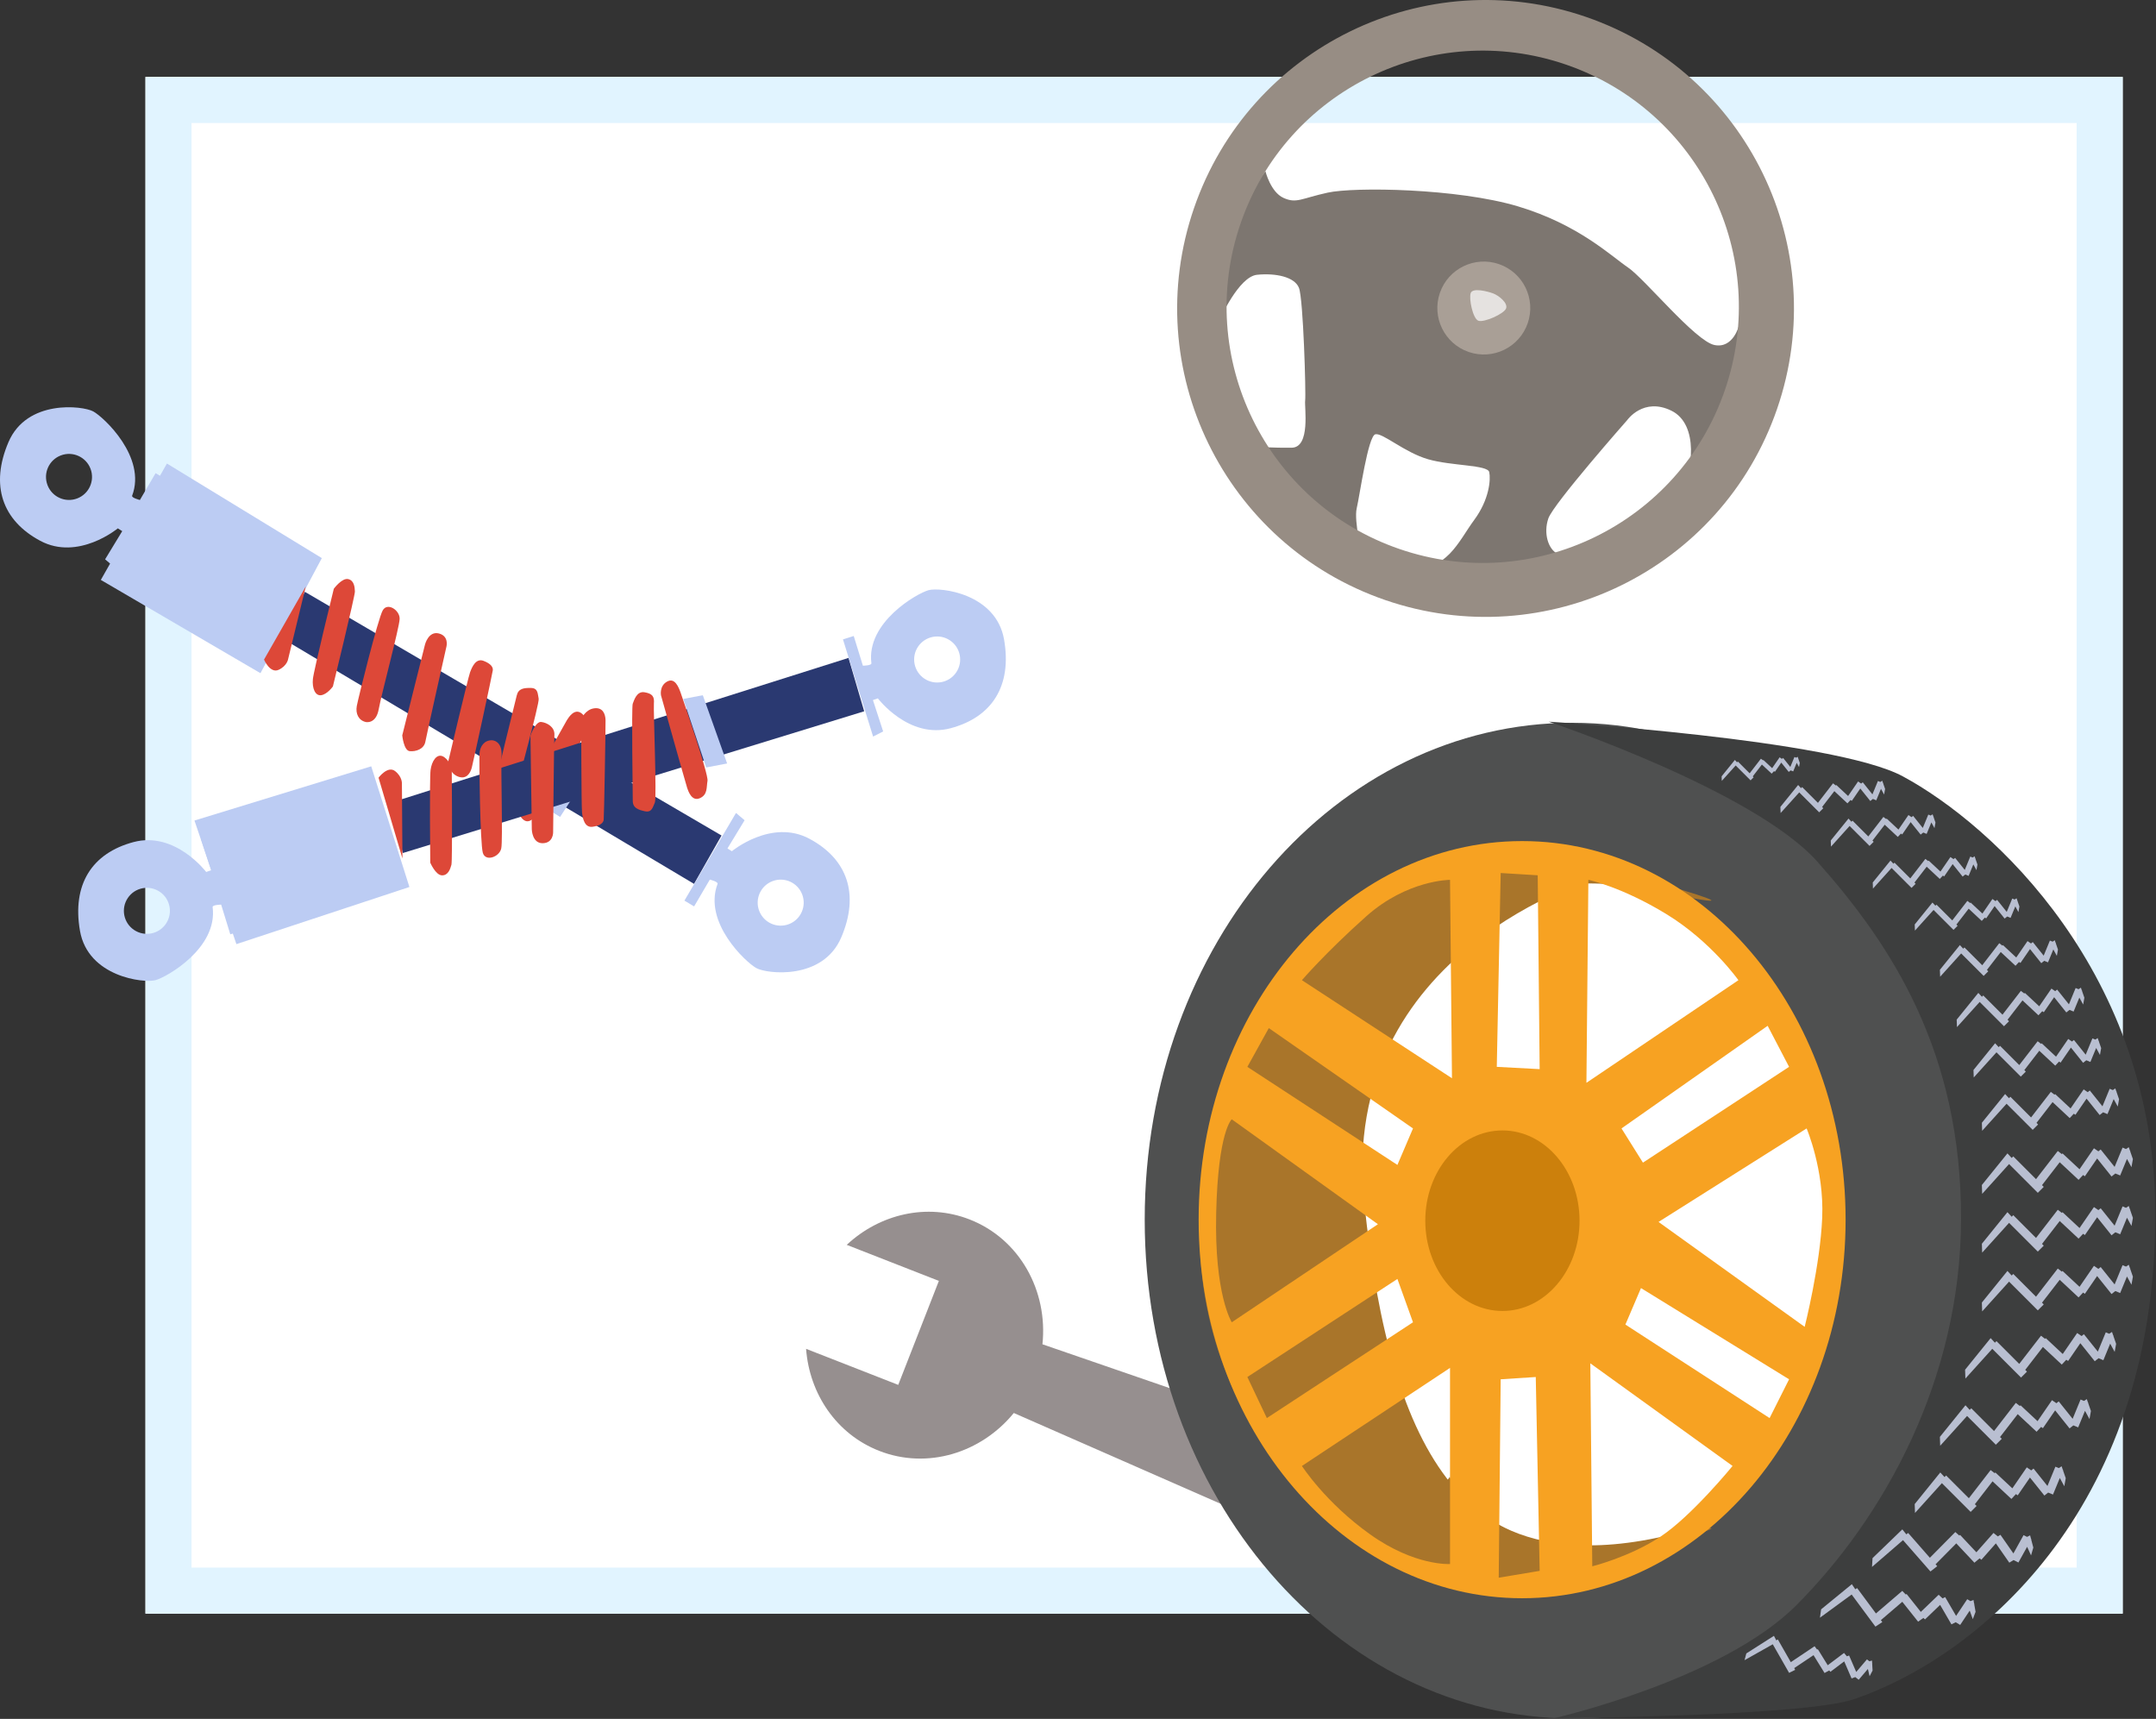 <?xml version="1.0" encoding="UTF-8" standalone="no"?><!DOCTYPE svg PUBLIC "-//W3C//DTD SVG 1.1//EN" "http://www.w3.org/Graphics/SVG/1.1/DTD/svg11.dtd"><svg width="100%" height="100%" viewBox="0 0 281 224" version="1.1" xmlns="http://www.w3.org/2000/svg" xmlns:xlink="http://www.w3.org/1999/xlink" xml:space="preserve" xmlns:serif="http://www.serif.com/" style="fill-rule:evenodd;clip-rule:evenodd;stroke-linejoin:round;stroke-miterlimit:2;"><rect x="0" y="0" width="281" height="224" fill="#333333" stroke="none"/><g id="sklep-motoryzacyjny" serif:id="sklep motoryzacyjny"><rect id="Shape-1050-copy" serif:id="Shape 1050 copy" x="18.959" y="10.025" width="257.7" height="200.255" style="fill:#fff;"/><path d="M18.959,10.025l257.7,-0l0,200.255l-257.7,-0l0,-200.255Zm6,6l245.7,-0c0,-0 0,188.255 0,188.255c-34.846,-0 -210.853,-0 -245.7,-0l0,-188.255Z" style="fill:#e1f4ff;"/><path id="Shape-19" serif:id="Shape 19" d="M126.38,158.916c-5.589,-2.185 -11.742,-0.691 -16.022,3.308l12.009,4.697l-5.296,13.551l-12.011,-4.697c0.433,5.842 3.939,11.111 9.529,13.296c6.293,2.461 13.303,0.261 17.545,-4.935l36.161,15.868c3.32,1.297 7.064,-0.343 8.363,-3.662c1.297,-3.32 -0.342,-7.065 -3.662,-8.364l-37.13,-12.797c0.733,-6.962 -2.961,-13.715 -9.486,-16.265Zm47.544,35.972c-0.557,1.424 -2.161,2.126 -3.584,1.569c-1.423,-0.555 -2.126,-2.16 -1.569,-3.582c0.556,-1.425 2.16,-2.127 3.585,-1.569c1.423,0.554 2.126,2.16 1.568,3.582Z" style="fill:#968f8f;fill-rule:nonzero;"/><g id="cześci"><path id="Shape-1431" serif:id="Shape 1431" d="M33.947,87.728l7.999,-14.999l-20.19,-12.323l-8.615,15.166l20.806,12.156Z" style="fill:#bcccf3;"/><path id="Shape-1432" serif:id="Shape 1432" d="M14.821,73.841l-1.122,-0.952l2.232,-3.673l-0.573,-0.363c0,0 -5.157,4.275 -10.112,1.623c-4.955,-2.652 -6.546,-7.231 -4.146,-12.852c2.399,-5.62 9.684,-4.758 11.055,-4.009c1.371,0.749 6.966,5.948 5.068,10.98c-0.107,0.284 1.01,0.56 1.01,0.56l2.046,-3.494l1.264,0.753l-6.722,11.427Zm-8.631,-10.627c-0.587,-1.549 0.193,-3.28 1.742,-3.867c1.548,-0.587 3.28,0.193 3.867,1.742c0.587,1.549 -0.193,3.28 -1.741,3.867c-1.549,0.587 -3.281,-0.193 -3.868,-1.742Z" style="fill:#bcccf3;"/><path id="Shape-1434" serif:id="Shape 1434" d="M36.556,83.059l53.903,32.125l3.582,-6.303l-54.301,-31.755l-3.184,5.933Z" style="fill:#2a3971;"/><path id="Shape-1435" serif:id="Shape 1435" d="M70.72,105.048l2.281,1.411l5.124,-7.932l-2.453,-1.489l-4.952,8.01Z" style="fill:#bcccf3;"/><path id="Shape-1433" serif:id="Shape 1433" d="M67.785,104.839c-0,0 -0.507,1.125 0.354,1.919c0.86,0.793 1.642,-0.343 2.11,-1.08c0.467,-0.737 5.94,-9.435 5.988,-10.293c0.048,-0.857 0.453,-1.758 -0.458,-2.438c-0.911,-0.681 -1.662,0.537 -1.896,0.905c-0.234,0.368 -6.098,10.987 -6.098,10.987Zm-3.336,-1.907c0.073,0.439 0.098,1.735 1.15,1.803c1.052,0.068 1.398,-0.25 1.528,-1.139c0.13,-0.889 3.215,-11.948 3.08,-12.549c-0.135,-0.602 -0.056,-1.378 -0.995,-1.395c-0.939,-0.018 -1.654,0.067 -1.865,0.986c-0.211,0.92 -2.971,11.855 -2.898,12.294Zm-6.077,-3.481c-0,0 0.219,1.317 1.313,1.742c1.094,0.425 1.612,-0.425 1.803,-1.15c0.192,-0.726 2.704,-12.313 2.743,-12.701c0.04,-0.389 -0.227,-0.847 -1.209,-1.222c-0.982,-0.374 -1.488,0.751 -1.761,1.508c-0.273,0.756 -2.889,11.823 -2.889,11.823Zm-5.945,-3.623c-0,-0 0.19,1.98 0.967,2.059c0.776,0.078 1.868,-0.242 2.048,-1.243c0.18,-1.002 2.754,-12.426 2.754,-12.426c-0,-0 0.332,-1.339 -1.007,-1.671c-1.339,-0.332 -1.792,1.426 -1.792,1.426l-2.97,11.855Zm-4.765,-1.74c0,0 1.339,0.332 1.7,-1.671c0.36,-2.001 2.689,-10.628 2.725,-11.761c0.037,-1.134 -1.58,-2.2 -2.199,-1.125c-0.619,1.074 -3.207,11.477 -3.387,12.479c-0.18,1.001 0.242,1.867 1.161,2.078Zm-4.155,-17.363c-0,-0 -2.608,10.597 -2.726,11.761c-0.119,1.165 0.284,2.225 1.08,2.11c0.796,-0.115 1.527,-1.138 1.527,-1.138c0,-0 2.889,-11.824 2.867,-12.375c-0.023,-0.552 -0.087,-1.46 -0.894,-1.621c-0.808,-0.16 -1.854,1.263 -1.854,1.263Zm-3.657,-0.294l-5.439,9.526c-0,-0 0.792,1.845 1.904,1.331c1.111,-0.515 1.24,-1.404 1.24,-1.404l2.295,-9.453Z" style="fill:#dd4838;"/><path id="Shape-1432-copy" serif:id="Shape 1432 copy" d="M95.925,105.94l1.121,0.952l-2.231,3.672l0.572,0.363c-0,0 5.157,-4.274 10.112,-1.622c4.955,2.651 6.546,7.231 4.146,12.851c-2.399,5.621 -9.684,4.758 -11.055,4.01c-1.371,-0.749 -6.966,-5.949 -5.068,-10.981c0.107,-0.283 -1.009,-0.559 -1.009,-0.559l-2.046,3.493l-1.264,-0.753l6.722,-11.426Zm8.63,10.626c0.587,1.549 -0.193,3.28 -1.741,3.867c-1.549,0.587 -3.281,-0.192 -3.868,-1.741c-0.587,-1.549 0.193,-3.28 1.742,-3.867c1.549,-0.587 3.28,0.192 3.867,1.741Z" style="fill:#bcccf3;"/></g><g id="cześci-copy" serif:id="cześci copy"><path id="Shape-1431-copy" serif:id="Shape 1431 copy" d="M48.383,99.863l4.977,15.727l-22.55,7.444l-5.465,-16.105l23.038,-7.066Z" style="fill:#bcccf3;"/><path id="Shape-1432-copy-2" serif:id="Shape 1432 copy 2" d="M27.494,108.653l-1.31,0.67l1.331,4.086l-0.641,0.222c0,-0 -4.04,-5.342 -9.471,-3.895c-5.431,1.446 -8.028,5.538 -6.98,11.559c1.048,6.021 8.337,6.85 9.843,6.436c1.506,-0.415 8.143,-4.195 7.448,-9.528c-0.039,-0.3 1.111,-0.313 1.111,-0.313l1.191,3.869l1.403,-0.444l-3.925,-12.662Zm-10.835,8.367c-0.927,1.373 -0.564,3.237 0.809,4.163c1.373,0.926 3.237,0.564 4.163,-0.809c0.926,-1.373 0.564,-3.237 -0.809,-4.163c-1.373,-0.926 -3.237,-0.564 -4.163,0.809Z" style="fill:#bcccf3;"/><path id="Shape-1434-copy" serif:id="Shape 1434 copy" d="M50.763,104.659l59.828,-18.923l2.043,6.956l-60.131,18.472l-1.74,-6.505Z" style="fill:#2a3971;"/><path id="Shape-1435-copy" serif:id="Shape 1435 copy" d="M89.056,91.081l2.544,-0.483l3.17,8.896l-2.729,0.518l-2.985,-8.931Z" style="fill:#bcccf3;"/><path id="Shape-1433-copy" serif:id="Shape 1433 copy" d="M56.077,112.417c0,0 -0.11,-10.913 0.042,-12.073c0.151,-1.161 0.785,-2.101 1.534,-1.807c0.748,0.295 1.226,1.459 1.226,1.459c-0,-0 0.103,12.171 -0.045,12.703c-0.148,0.531 -0.419,1.4 -1.241,1.372c-0.823,-0.029 -1.516,-1.654 -1.516,-1.654Zm-3.626,-0.552l-3.113,-10.518c0,-0 1.195,-1.614 2.158,-0.859c0.964,0.755 0.887,1.65 0.887,1.65l0.068,9.727Zm11.649,-15.398c0,0 1.379,-0.016 1.272,2.016c-0.108,2.031 0.182,10.961 -0.041,12.073c-0.224,1.112 -2.043,1.78 -2.399,0.592c-0.357,-1.188 -0.492,-11.907 -0.438,-12.923c0.054,-1.016 0.663,-1.763 1.606,-1.758Zm5.036,-0.601c0,-0 0.639,-1.884 1.413,-1.783c0.774,0.101 1.763,0.663 1.709,1.679c-0.054,1.016 -0.166,12.726 -0.166,12.726c0,-0 0.017,1.379 -1.362,1.396c-1.379,0.017 -1.418,-1.798 -1.418,-1.798l-0.176,-12.22Zm6.617,-2.165c0,-0 0.515,-1.232 1.678,-1.395c1.162,-0.163 1.471,0.782 1.492,1.532c0.02,0.751 -0.19,12.605 -0.24,12.992c-0.051,0.387 -0.416,0.772 -1.457,0.912c-1.041,0.139 -1.276,-1.072 -1.369,-1.871c-0.092,-0.799 -0.104,-12.17 -0.104,-12.17Zm6.714,-1.996c0.171,-0.411 0.493,-1.667 1.532,-1.492c1.04,0.175 1.304,0.563 1.226,1.458c-0.077,0.895 0.393,12.366 0.124,12.921c-0.269,0.555 -0.37,1.329 -1.289,1.13c-0.918,-0.198 -1.594,-0.444 -1.589,-1.387c0.005,-0.944 -0.176,-12.22 -0.004,-12.63Zm3.683,-1.093c0,-0 -0.235,-1.212 0.784,-1.787c1.02,-0.575 1.521,0.711 1.807,1.534c0.286,0.825 3.621,10.545 3.471,11.391c-0.15,0.846 0.038,1.816 -1.004,2.269c-1.043,0.455 -1.496,-0.903 -1.639,-1.315c-0.143,-0.412 -3.419,-12.092 -3.419,-12.092Z" style="fill:#dd4838;"/><path id="Shape-1432-copy-3" serif:id="Shape 1432 copy 3" d="M113.794,95.987l1.31,-0.67l-1.331,-4.086l0.64,-0.222c0,-0 4.041,5.341 9.472,3.895c5.431,-1.446 8.028,-5.539 6.98,-11.56c-1.048,-6.02 -8.337,-6.849 -9.843,-6.435c-1.506,0.415 -8.143,4.195 -7.449,9.528c0.039,0.3 -1.111,0.313 -1.111,0.313l-1.191,-3.869l-1.403,0.443l3.926,12.663Zm10.835,-8.367c0.926,-1.373 0.564,-3.237 -0.809,-4.163c-1.373,-0.927 -3.237,-0.564 -4.163,0.809c-0.927,1.373 -0.564,3.237 0.809,4.163c1.373,0.926 3.237,0.564 4.163,-0.809Z" style="fill:#bcccf3;"/></g><g id="opona"><path id="Shape-1423-copy" serif:id="Shape 1423 copy" d="M204.95,94.192c-30.793,-0 -55.755,28.716 -55.755,64.749c-0,36.033 24.962,64.997 55.755,64.997c30.792,-0 55.755,-28.964 55.755,-64.997c-0,-36.033 -24.963,-64.749 -55.755,-64.749Z" style="fill:#4f5050;"/><path id="Shape-1424-copy" serif:id="Shape 1424 copy" d="M197.876,110.497c-22.863,0 -41.398,21.689 -41.398,48.444c0,26.754 18.535,48.443 41.398,48.443c22.863,-0 41.398,-21.689 41.398,-48.443c-0,-26.755 -18.535,-48.444 -41.398,-48.444Z" style="fill:#fff;"/><path id="Shape-1427" serif:id="Shape 1427" d="M188.952,192.464c0,0 5.481,12.484 27.099,7.917c21.619,-4.568 -13.701,4.872 -13.701,4.872l-13.702,0.304l-3.35,-7.916l3.654,-5.177Z" style="fill:#a9752a;"/><path d="M208.315,114.299c0,0 -34,9.5 -30.5,42.5c3.5,33 13.5,50 39.5,43.5c0,0 -23,16 -48,-6.5c0,0 -25.5,-23.5 -5,-63.5c0,0 13,-25 44,-16Z" style="fill:#a9752a;"/><path id="Shape-1427-copy" serif:id="Shape 1427 copy" d="M188.952,124.05c0,-0 5.481,-12.484 27.099,-7.917c21.619,4.567 -13.701,-4.872 -13.701,-4.872l-13.702,-0.304l-3.35,7.916l3.654,5.177Z" style="fill:#a9752a;"/><path id="Shape-1422-copy" serif:id="Shape 1422 copy" d="M198.384,109.605c-23.284,0 -42.16,22.089 -42.16,49.336c0,27.247 18.876,49.335 42.16,49.335c23.284,-0 42.16,-22.088 42.16,-49.335c-0,-27.247 -18.876,-49.336 -42.16,-49.336Zm1.778,69.842l-4.572,0.297l-0.254,25.857l5.334,-0.892l-0.508,-25.262Zm7.111,-1.783l0.254,26.451c0,0 4.826,-1.189 8.889,-3.864c4.064,-2.674 9.397,-9.213 9.397,-9.213l-18.54,-13.374Zm-18.286,0.594l0,25.56c0,-0 -4.572,0.297 -10.413,-3.864c-5.841,-4.161 -8.889,-8.916 -8.889,-8.916l19.302,-12.78Zm22.858,-5.646l2.031,-4.755l19.302,11.887l-2.539,5.053l-18.794,-12.185Zm-29.715,-5.944l2.032,5.646l-19.049,12.483l-2.539,-5.35l19.556,-12.779Zm34.032,-7.43l19.302,-12.185c0,-0 2.286,5.35 2.032,11.591c-0.254,6.241 -2.286,14.265 -2.286,14.265l-19.048,-13.671Zm-36.572,0.297l-19.048,12.779c-0,0 -2.286,-3.566 -2.032,-14.265c0.254,-10.699 2.032,-12.185 2.032,-12.185l19.048,13.671Zm4.572,-12.482l-2.032,4.755l-19.556,-12.78l2.794,-5.052l18.794,13.077Zm27.175,-0l2.794,4.458l19.047,-12.483l-2.793,-5.349l-19.048,13.374Zm-4.318,-32.395l-0.254,26.451l19.81,-13.374c0,-0 -3.555,-5.052 -9.397,-8.619c-5.841,-3.566 -10.159,-4.458 -10.159,-4.458Zm-18.032,0l0.254,25.856l-19.556,-12.779c-0,-0 3.048,-3.567 8.381,-8.322c5.334,-4.755 10.921,-4.755 10.921,-4.755Zm11.429,-0.594l0.254,25.261l-5.588,-0.297l0.508,-25.261l4.826,0.297Z" style="fill:#f7a222;"/><path id="Shape-1425-copy" serif:id="Shape 1425 copy" d="M195.816,147.314c-5.552,-0 -10.053,5.267 -10.053,11.763c0,6.497 4.501,11.764 10.053,11.764c5.551,-0 10.052,-5.267 10.052,-11.764c-0,-6.496 -4.501,-11.763 -10.052,-11.763Z" style="fill:#cc800c;"/><path id="Shape-1426" serif:id="Shape 1426" d="M202.559,223.911c-0,0 32.418,-0.216 39.093,-2.484c15.329,-5.208 39.261,-23.841 39.261,-63.17c0,-31.354 -21.123,-50.733 -32.917,-57.089c-8.975,-4.837 -46.141,-7.12 -46.141,-7.12c-0,-0 26.724,8.928 35.016,18.25c9.639,10.839 18.804,24.772 18.719,46.687c-0.08,20.79 -10,38.708 -21.469,50.207c-9.718,9.743 -31.562,14.719 -31.562,14.719Z" style="fill:#3d3e3e;"/><g id="Group-7" serif:id="Group 7"><path id="Shape-1430" serif:id="Shape 1430" d="M268.449,151.459l-2.305,2.984l0.227,0.227l-0.774,0.774l-3.748,-3.748l-3.505,3.882l-0.039,-1.155l3.334,-4.12l0.553,0.598l0.205,-0.205l2.966,2.967l2.837,-3.671l0.529,0.408l0.088,-0.095l2.216,2.068l1.88,-2.735l0.578,0.398l0.3,-0.24l1.816,2.27l1.036,-2.516l0.451,0.186l0.359,-0.239l0.156,0.451l0.046,0.019l-0.022,0.051l0.357,1.032l-0.186,1.053l-0.586,-1.075l-0.888,2.156l-0.631,-0.259l-0.492,0.393l-1.88,-2.351l-1.594,2.319l-0.235,-0.162l-0.589,0.63l-2.46,-2.295Z" style="fill:#b9bfd1;"/><path id="Shape-1430-copy" serif:id="Shape 1430 copy" d="M268.45,159.118l-2.307,2.985l0.228,0.227l-0.774,0.773l-3.748,-3.747l-3.505,3.882l-0.039,-1.155l3.334,-4.12l0.553,0.598l0.205,-0.205l2.966,2.967l2.837,-3.672l0.528,0.409l0.089,-0.095l2.216,2.068l1.88,-2.735l0.578,0.397l0.3,-0.24l1.816,2.27l1.036,-2.515l0.451,0.186l0.359,-0.239l0.156,0.451l0.046,0.019l-0.022,0.051l0.357,1.032l-0.186,1.052l-0.586,-1.074l-0.888,2.156l-0.631,-0.26l-0.492,0.394l-1.88,-2.351l-1.594,2.318l-0.235,-0.162l-0.589,0.631l-2.459,-2.296Z" style="fill:#b9bfd1;"/><path id="Shape-1430-copy-2" serif:id="Shape 1430 copy 2" d="M270.502,145.279l-0.214,-0.147l-0.534,0.573l-2.235,-2.085l-2.094,2.71l0.206,0.207l-0.702,0.702l-3.405,-3.404l-3.183,3.527l-0.035,-1.05l3.028,-3.742l0.502,0.544l0.186,-0.187l2.694,2.695l2.577,-3.335l0.48,0.371l0.081,-0.086l2.012,1.878l1.708,-2.485l0.525,0.362l0.272,-0.218l1.65,2.062l0.94,-2.285l0.41,0.169l0.326,-0.217l0.142,0.41l0.041,0.017l-0.019,0.046l0.324,0.938l-0.169,0.955l-0.532,-0.976l-0.807,1.959l-0.572,-0.236l-0.447,0.357l-1.708,-2.135l-1.448,2.106Z" style="fill:#b9bfd1;"/><path id="Shape-1430-copy-3" serif:id="Shape 1430 copy 3" d="M265.788,136.931l-1.95,2.523l0.192,0.192l-0.654,0.654l-3.168,-3.168l-2.963,3.282l-0.033,-0.977l2.818,-3.483l0.467,0.506l0.174,-0.173l2.508,2.508l2.398,-3.104l0.446,0.345l0.075,-0.08l1.873,1.748l1.59,-2.312l0.489,0.336l0.253,-0.203l1.535,1.919l0.876,-2.126l0.382,0.157l0.303,-0.202l0.132,0.381l0.038,0.016l-0.018,0.043l0.302,0.873l-0.158,0.889l-0.495,-0.908l-0.751,1.823l-0.533,-0.22l-0.416,0.333l-1.589,-1.988l-1.348,1.961l-0.199,-0.137l-0.497,0.532l-2.079,-1.94Z" style="fill:#b9bfd1;"/><path id="Shape-1430-copy-4" serif:id="Shape 1430 copy 4" d="M263.388,129.126l0.447,0.345l0.075,-0.081l1.873,1.748l1.589,-2.311l0.489,0.335l0.254,-0.203l1.535,1.919l0.875,-2.125l0.382,0.157l0.303,-0.203l0.132,0.382l0.039,0.016l-0.018,0.043l0.301,0.873l-0.157,0.889l-0.496,-0.908l-0.75,1.822l-0.534,-0.219l-0.415,0.332l-1.59,-1.987l-1.347,1.96l-0.199,-0.137l-0.498,0.534l-2.079,-1.941l-1.95,2.523l0.193,0.192l-0.654,0.654l-3.169,-3.168l-2.963,3.281l-0.032,-0.977l2.817,-3.483l0.468,0.507l0.173,-0.174l2.508,2.508l2.398,-3.103Z" style="fill:#b9bfd1;"/><path id="Shape-1430-copy-5" serif:id="Shape 1430 copy 5" d="M263.333,125.49l-0.185,-0.126l-0.46,0.492l-1.922,-1.794l-1.803,2.333l0.177,0.178l-0.604,0.604l-2.93,-2.93l-2.74,3.035l-0.031,-0.903l2.606,-3.221l0.432,0.468l0.161,-0.16l2.319,2.319l2.218,-2.87l0.413,0.319l0.069,-0.074l1.732,1.617l1.47,-2.139l0.452,0.311l0.234,-0.188l1.42,1.775l0.81,-1.966l0.353,0.145l0.28,-0.187l0.122,0.353l0.036,0.014l-0.017,0.041l0.279,0.807l-0.146,0.822l-0.458,-0.84l-0.694,1.686l-0.493,-0.203l-0.384,0.307l-1.47,-1.838l-1.246,1.813Z" style="fill:#b9bfd1;"/><path id="Shape-1430-copy-6" serif:id="Shape 1430 copy 6" d="M256.586,118.416l-1.599,2.069l0.157,0.158l-0.536,0.536l-2.598,-2.598l-2.43,2.692l-0.027,-0.802l2.311,-2.856l0.383,0.415l0.142,-0.142l2.057,2.057l1.967,-2.546l0.366,0.283l0.061,-0.066l1.536,1.434l1.304,-1.896l0.401,0.276l0.208,-0.167l1.258,1.574l0.718,-1.743l0.313,0.128l0.249,-0.166l0.108,0.313l0.032,0.013l-0.015,0.036l0.248,0.715l-0.13,0.73l-0.406,-0.745l-0.616,1.494l-0.437,-0.18l-0.341,0.273l-1.303,-1.63l-1.105,1.608l-0.163,-0.113l-0.408,0.438l-1.705,-1.592Z" style="fill:#b9bfd1;"/><path id="Shape-1430-copy-7" serif:id="Shape 1430 copy 7" d="M251.114,112.945l-1.598,2.069l0.157,0.157l-0.536,0.537l-2.599,-2.598l-2.429,2.691l-0.027,-0.801l2.311,-2.856l0.383,0.415l0.142,-0.142l2.057,2.056l1.966,-2.545l0.367,0.283l0.061,-0.065l1.536,1.433l1.304,-1.896l0.4,0.275l0.208,-0.166l1.259,1.574l0.718,-1.744l0.313,0.129l0.249,-0.166l0.108,0.313l0.032,0.013l-0.015,0.035l0.247,0.716l-0.129,0.729l-0.406,-0.745l-0.616,1.495l-0.437,-0.18l-0.341,0.273l-1.303,-1.63l-1.105,1.608l-0.164,-0.112l-0.408,0.436l-1.705,-1.591Z" style="fill:#b9bfd1;"/><path id="Shape-1430-copy-8" serif:id="Shape 1430 copy 8" d="M247.919,108.74l-0.163,-0.112l-0.408,0.437l-1.705,-1.591l-1.598,2.069l0.157,0.157l-0.537,0.537l-2.598,-2.598l-2.429,2.691l-0.027,-0.802l2.311,-2.855l0.383,0.415l0.142,-0.143l2.057,2.057l1.966,-2.545l0.366,0.283l0.062,-0.066l1.536,1.434l1.303,-1.897l0.401,0.276l0.208,-0.166l1.259,1.573l0.718,-1.743l0.313,0.129l0.249,-0.166l0.108,0.313l0.031,0.013l-0.014,0.035l0.247,0.716l-0.129,0.729l-0.406,-0.745l-0.616,1.495l-0.437,-0.18l-0.341,0.272l-1.304,-1.629l-1.105,1.607Z" style="fill:#b9bfd1;"/><path id="Shape-1430-copy-9" serif:id="Shape 1430 copy 9" d="M241.354,104.363l-0.163,-0.112l-0.408,0.437l-1.705,-1.591l-1.599,2.069l0.157,0.158l-0.536,0.536l-2.598,-2.599l-2.43,2.691l-0.027,-0.801l2.311,-2.855l0.383,0.415l0.143,-0.143l2.056,2.057l1.967,-2.545l0.366,0.283l0.061,-0.066l1.537,1.434l1.303,-1.896l0.401,0.275l0.208,-0.166l1.259,1.574l0.717,-1.744l0.313,0.129l0.249,-0.166l0.109,0.313l0.031,0.013l-0.015,0.036l0.248,0.715l-0.13,0.729l-0.406,-0.745l-0.615,1.495l-0.438,-0.18l-0.34,0.272l-1.304,-1.629l-1.105,1.607Z" style="fill:#b9bfd1;"/><path id="Shape-1430-copy-17" serif:id="Shape 1430 copy 17" d="M231.336,100.578l-0.122,-0.084l-0.305,0.326l-1.273,-1.188l-1.193,1.545l0.117,0.117l-0.4,0.4l-1.94,-1.939l-1.813,2.009l-0.02,-0.598l1.725,-2.132l0.286,0.31l0.106,-0.106l1.535,1.535l1.468,-1.9l0.274,0.211l0.046,-0.049l1.146,1.07l0.973,-1.415l0.299,0.205l0.156,-0.124l0.94,1.175l0.536,-1.301l0.233,0.096l0.186,-0.124l0.081,0.233l0.023,0.01l-0.011,0.027l0.185,0.534l-0.097,0.544l-0.303,-0.556l-0.459,1.116l-0.327,-0.134l-0.254,0.203l-0.973,-1.216l-0.825,1.2Z" style="fill:#b9bfd1;"/><path id="Shape-1430-copy-10" serif:id="Shape 1430 copy 10" d="M261.849,167.016l-3.505,3.882l-0.039,-1.156l3.334,-4.119l0.552,0.598l0.206,-0.205l2.966,2.967l2.837,-3.672l0.528,0.408l0.089,-0.095l2.216,2.068l1.88,-2.735l0.578,0.398l0.3,-0.24l1.816,2.27l1.036,-2.515l0.451,0.186l0.359,-0.24l0.156,0.452l0.046,0.019l-0.022,0.051l0.357,1.032l-0.186,1.052l-0.586,-1.075l-0.888,2.156l-0.631,-0.259l-0.492,0.393l-1.88,-2.35l-1.594,2.318l-0.236,-0.162l-0.588,0.631l-2.459,-2.296l-2.307,2.985l0.228,0.227l-0.774,0.773l-3.748,-3.747Z" style="fill:#b9bfd1;"/><path id="Shape-1430-copy-11" serif:id="Shape 1430 copy 11" d="M266.261,175.532l-2.306,2.985l0.227,0.227l-0.774,0.774l-3.747,-3.748l-3.505,3.882l-0.039,-1.156l3.333,-4.12l0.553,0.599l0.205,-0.205l2.967,2.967l2.837,-3.672l0.528,0.408l0.089,-0.095l2.215,2.068l1.881,-2.735l0.578,0.398l0.3,-0.24l1.816,2.27l1.035,-2.515l0.452,0.186l0.358,-0.24l0.157,0.452l0.045,0.018l-0.021,0.052l0.357,1.032l-0.187,1.051l-0.586,-1.074l-0.888,2.156l-0.63,-0.259l-0.492,0.393l-1.88,-2.351l-1.594,2.319l-0.236,-0.162l-0.588,0.631l-2.46,-2.296Z" style="fill:#b9bfd1;"/><path id="Shape-1430-copy-12" serif:id="Shape 1430 copy 12" d="M262.729,182.819l0.528,0.408l0.089,-0.095l2.215,2.068l1.881,-2.735l0.578,0.398l0.3,-0.24l1.816,2.27l1.035,-2.516l0.452,0.187l0.359,-0.24l0.156,0.452l0.045,0.019l-0.021,0.051l0.357,1.032l-0.187,1.052l-0.586,-1.075l-0.887,2.156l-0.631,-0.259l-0.492,0.393l-1.88,-2.351l-1.594,2.319l-0.236,-0.162l-0.588,0.63l-2.46,-2.295l-2.306,2.985l0.227,0.227l-0.773,0.773l-3.748,-3.748l-3.505,3.883l-0.039,-1.156l3.334,-4.12l0.552,0.599l0.206,-0.205l2.966,2.966l2.837,-3.671Z" style="fill:#b9bfd1;"/><path id="Shape-1430-copy-13" serif:id="Shape 1430 copy 13" d="M262.979,194.867l-0.236,-0.162l-0.588,0.631l-2.459,-2.296l-2.306,2.985l0.227,0.227l-0.774,0.774l-3.748,-3.748l-3.505,3.882l-0.039,-1.156l3.334,-4.12l0.553,0.599l0.205,-0.205l2.966,2.966l2.837,-3.671l0.528,0.408l0.089,-0.095l2.216,2.068l1.88,-2.735l0.578,0.398l0.3,-0.24l1.816,2.27l1.036,-2.515l0.451,0.185l0.359,-0.239l0.156,0.452l0.046,0.018l-0.022,0.052l0.357,1.032l-0.186,1.051l-0.586,-1.074l-0.888,2.156l-0.631,-0.26l-0.491,0.394l-1.881,-2.351l-1.594,2.319Z" style="fill:#b9bfd1;"/><path id="Shape-1430-copy-14" serif:id="Shape 1430 copy 14" d="M255.462,200.02l2.128,2.268l2.229,-2.521l0.568,0.451l0.338,-0.208l1.69,2.43l1.322,-2.388l0.456,0.229l0.399,-0.201l0.121,0.463l0.046,0.023l-0.027,0.048l0.277,1.058l-0.295,1.023l-0.513,-1.122l-1.134,2.046l-0.637,-0.32l-0.552,0.341l-1.75,-2.515l-1.89,2.137l-0.232,-0.184l-0.676,0.565l-2.362,-2.518l-2.699,2.726l0.217,0.248l-0.884,0.688l-3.577,-4.084l-4.04,3.495l0.068,-1.149l3.883,-3.747l0.523,0.648l0.235,-0.183l2.831,3.234l3.319,-3.353l0.516,0.457l0.102,-0.085Z" style="fill:#b9bfd1;"/><path id="Shape-1430-copy-15" serif:id="Shape 1430 copy 15" d="M241,215.736l0.928,2.148l1.4,-1.642l0.317,0.249l0.341,-0.093l0.021,0.377l0.032,0.025l-0.029,0.034l0.049,0.863l-0.39,0.746l-0.221,-0.95l-1.2,1.407l-0.443,-0.348l-0.482,0.177l-0.96,-2.223l-1.801,1.359l-0.151,-0.18l-0.612,0.333l-1.435,-2.323l-2.519,1.688l0.129,0.225l-0.794,0.395l-2.129,-3.727l-3.68,2.073l0.233,-0.879l3.598,-2.293l0.303,0.584l0.211,-0.105l1.685,2.951l3.099,-2.076l0.328,0.435l0.093,-0.05l1.292,2.092l2.123,-1.603l0.37,0.439l0.294,-0.108Z" style="fill:#b9bfd1;"/><path id="Shape-1430-copy-16" serif:id="Shape 1430 copy 16" d="M248.491,207.721l1.856,2.335l2.327,-2.234l0.508,0.475l0.338,-0.172l1.425,2.453l1.451,-2.177l0.417,0.254l0.397,-0.161l0.079,0.451l0.042,0.026l-0.029,0.044l0.182,1.033l-0.362,0.954l-0.402,-1.113l-1.244,1.867l-0.583,-0.355l-0.555,0.281l-1.475,-2.539l-1.972,1.893l-0.207,-0.193l-0.691,0.487l-2.06,-2.591l-2.792,2.393l0.188,0.253l-0.899,0.59l-3.097,-4.183l-4.134,3.022l0.155,-1.091l4.003,-3.276l0.449,0.66l0.239,-0.157l2.452,3.311l3.434,-2.943l0.456,0.477l0.104,-0.074Z" style="fill:#b9bfd1;"/></g></g><g id="kierownica-copy" serif:id="kierownica copy"><path id="Shape-1437-copy" serif:id="Shape 1437 copy" d="M226.673,42.336c-0,-0 -0.723,3.13 -3.217,2.626c-2.494,-0.503 -9.112,-8.651 -11.277,-10.109c-2.165,-1.457 -6.431,-5.594 -14.329,-7.959c-7.899,-2.366 -21.349,-2.553 -24.813,-1.79c-3.463,0.763 -4.055,1.448 -5.749,0.687c-1.694,-0.761 -2.358,-3.48 -2.358,-3.48c0,0 -3.934,5.226 -4.153,5.861c-0.219,0.636 -2.962,9.117 -2.918,10.021c-0.044,-0.894 1.123,3.45 1.123,3.45c0,0 2.461,-5.594 4.856,-5.836c2.395,-0.242 4.889,0.261 5.459,1.702c0.571,1.442 0.925,13.835 0.81,14.684c-0.115,0.85 0.736,6.123 -1.763,6.151c-2.499,0.028 -4.146,-0.112 -4.146,-0.112l1.706,4.8l11.67,9.544c0,-0 -1.138,-4.686 -0.749,-6.331c0.389,-1.645 1.477,-9.45 2.436,-9.653c0.959,-0.203 3.805,2.377 6.88,3.259c3.075,0.882 7.756,0.715 7.959,1.675c0.203,0.958 0.017,3.562 -1.977,6.254c-1.995,2.692 -3.689,6.986 -8.304,5.93c-4.615,-1.057 3.455,0.403 3.455,0.403c-0,-0 10.523,0.424 11.269,0.325c0.745,-0.099 7.976,-0.769 7.976,-0.769c-0,0 -2.315,-0.914 -3.532,-1.512c-1.217,-0.596 -1.842,-2.691 -1.185,-4.599c0.657,-1.908 10.284,-12.819 10.284,-12.819c-0,0 2.104,-3.01 5.754,-1.219c3.651,1.792 2.745,8.09 1.233,10.415c-1.513,2.325 5.154,-5.725 5.154,-5.725l4.595,-12.822l-2.149,-3.052Z" style="fill:#7d7670;"/><path id="Shape-1436-copy" serif:id="Shape 1436 copy" d="M206.708,2.202c-20.984,-7.229 -43.855,3.922 -51.084,24.906c-7.229,20.984 3.922,43.855 24.906,51.084c20.984,7.229 43.855,-3.922 51.084,-24.906c7.229,-20.984 -3.922,-43.855 -24.906,-51.084Zm-2.588,6.223c-17.428,-6.004 -36.423,3.257 -42.427,20.685c-6.004,17.428 3.258,36.424 20.686,42.427c17.428,6.004 36.423,-3.257 42.427,-20.685c6.004,-17.428 -3.257,-36.424 -20.686,-42.427Z" style="fill:#978d84;"/><path id="Shape-1438-copy" serif:id="Shape 1438 copy" d="M195.362,34.416c-3.161,-1.089 -6.608,0.592 -7.697,3.753c-1.089,3.162 0.591,6.608 3.753,7.697c3.162,1.09 6.608,-0.591 7.697,-3.752c1.089,-3.162 -0.591,-6.609 -3.753,-7.698Z" style="fill:#a99f96;"/><path id="Shape-1440-copy" serif:id="Shape 1440 copy" d="M194.601,38.234c0.719,0.266 1.958,1.238 1.693,1.957c-0.266,0.719 -2.895,1.872 -3.614,1.605c-0.719,-0.265 -1.26,-2.894 -0.995,-3.613c0.266,-0.719 2.197,-0.214 2.916,0.051Z" style="fill:#fff;fill-opacity:0.7;"/></g></g></svg>